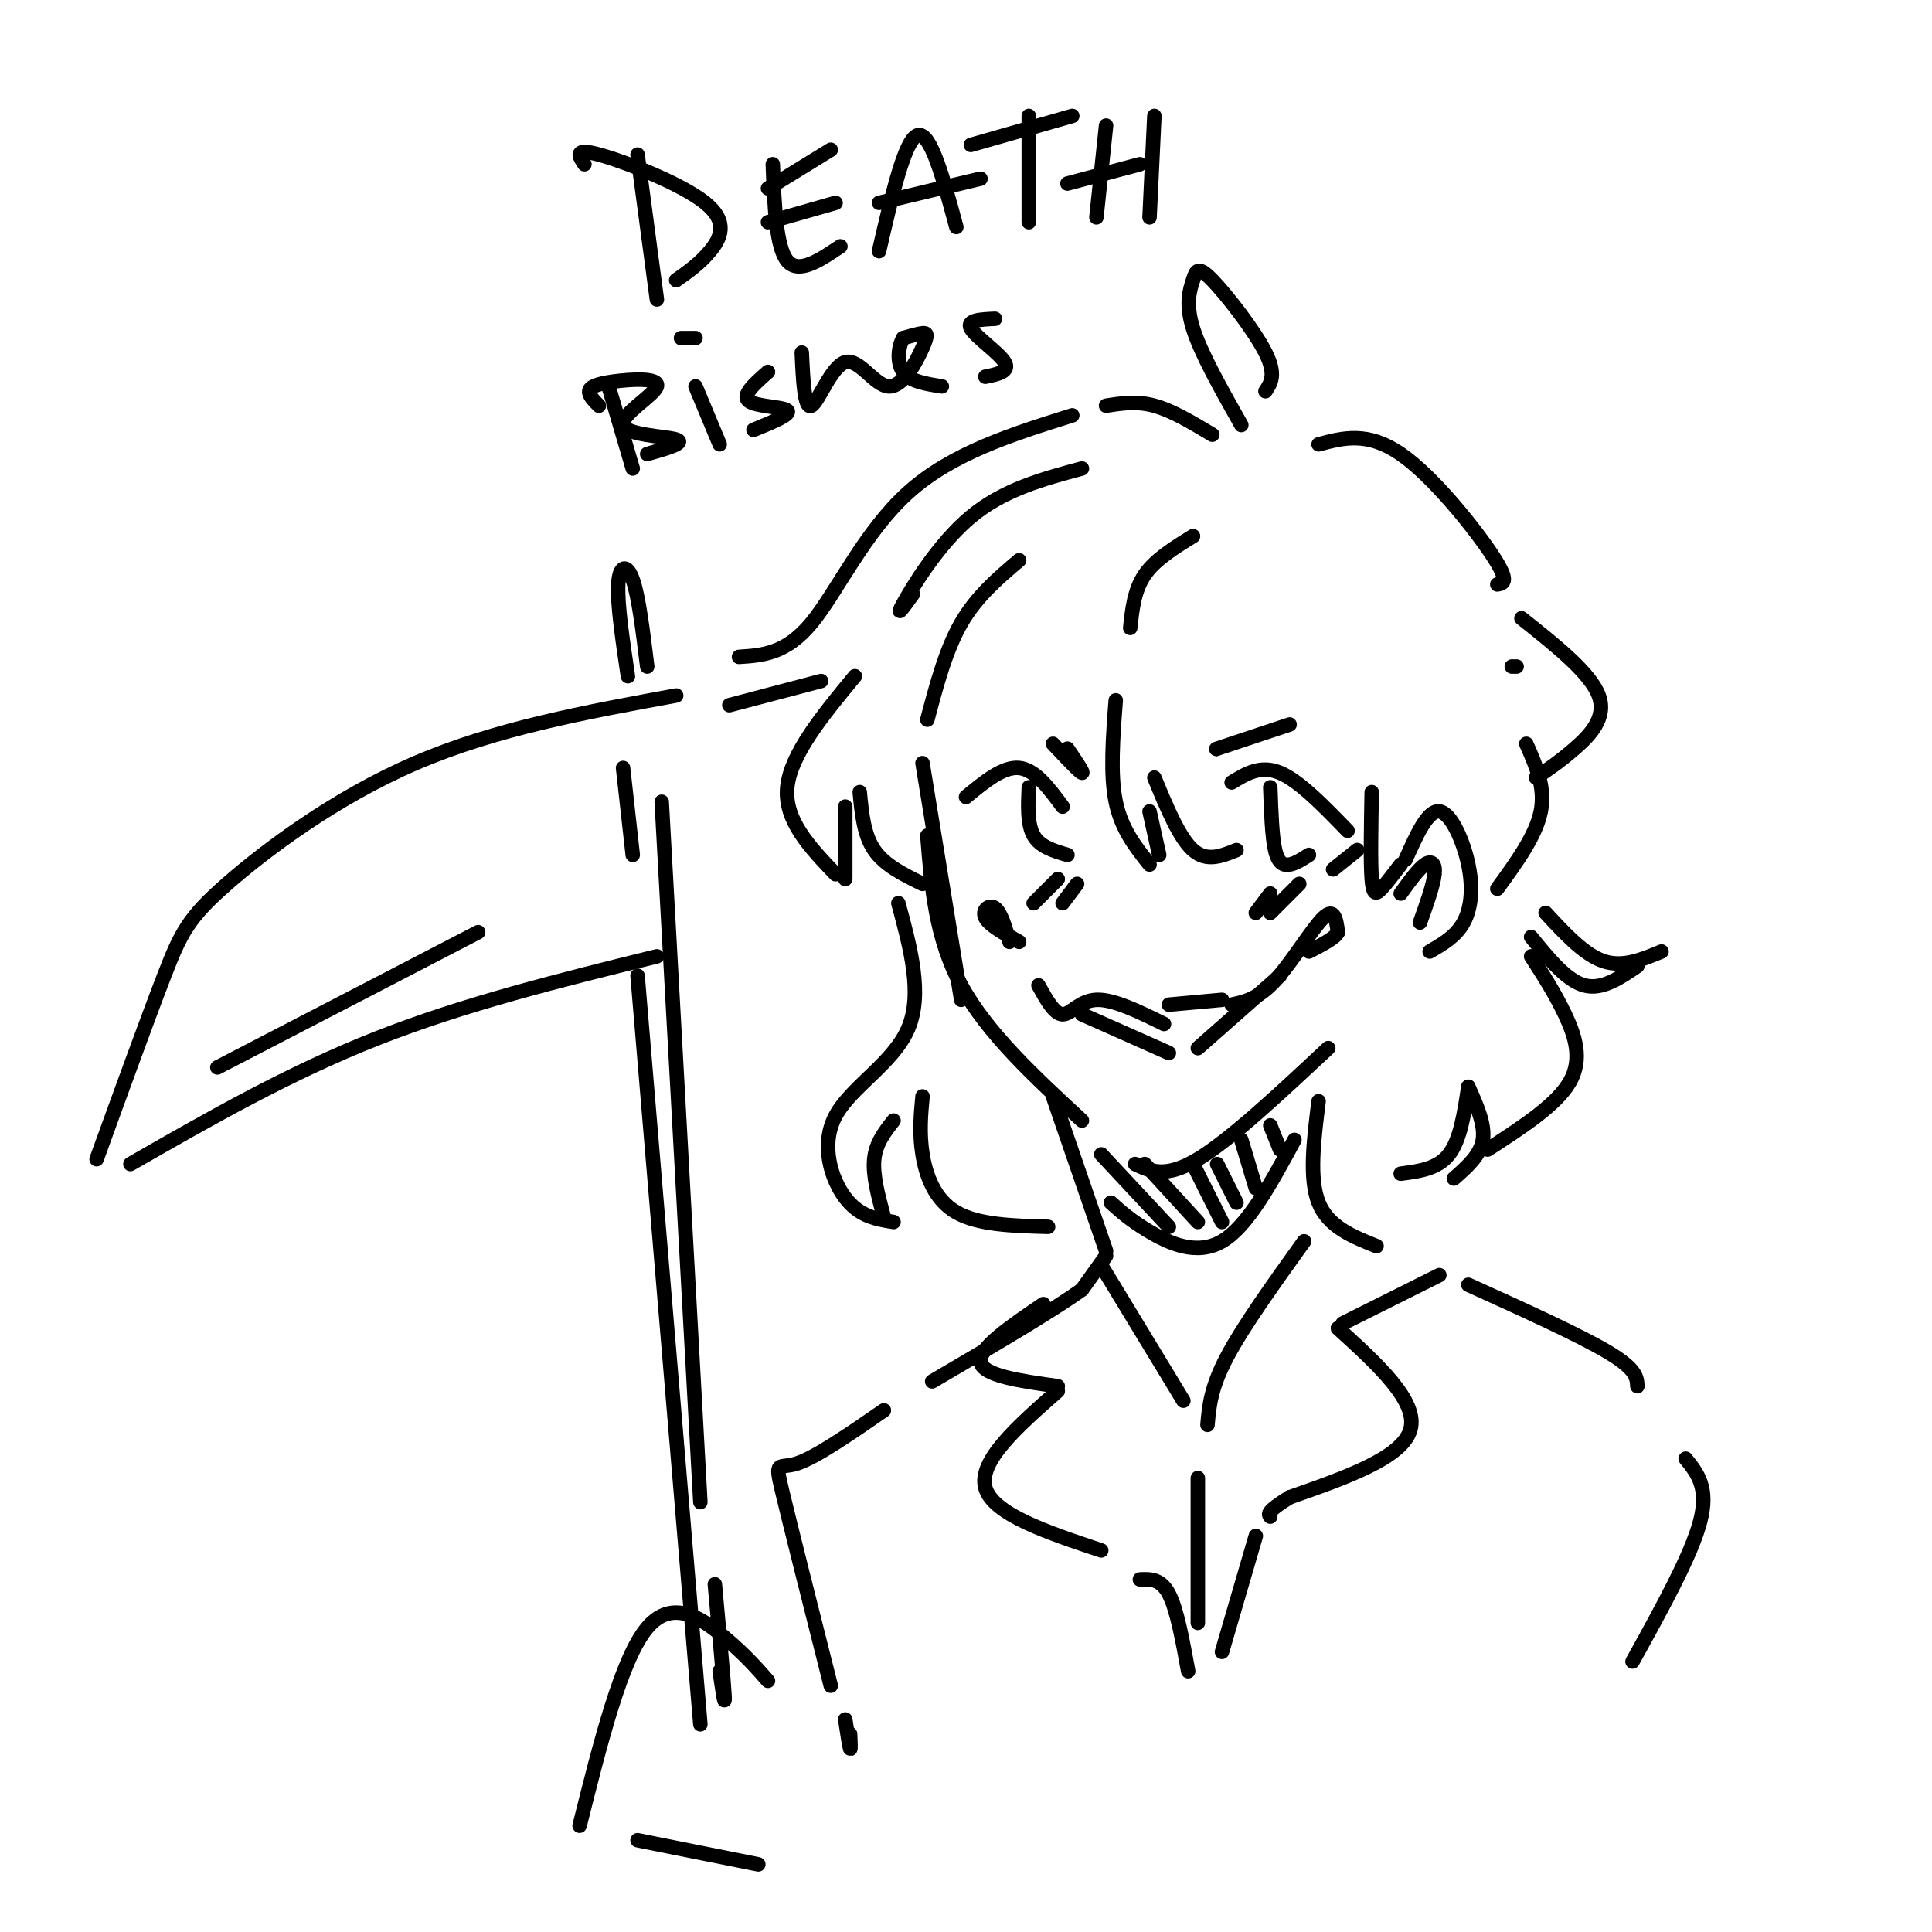 <svg viewBox='0 0 400 400' version='1.1' xmlns='http://www.w3.org/2000/svg' xmlns:xlink='http://www.w3.org/1999/xlink'><g fill='none' stroke='#000000' stroke-width='3' stroke-linecap='round' stroke-linejoin='round'><path d='M191,158c0.000,0.000 8.000,49.000 8,49'/><path d='M192,173c0.833,10.583 1.667,21.167 7,31c5.333,9.833 15.167,18.917 25,28'/><path d='M235,241c3.167,1.500 6.333,3.000 13,-1c6.667,-4.000 16.833,-13.500 27,-23'/><path d='M255,162c3.000,-1.833 6.000,-3.667 10,-2c4.000,1.667 9.000,6.833 14,12'/><path d='M263,163c0.178,5.111 0.356,10.222 1,13c0.644,2.778 1.756,3.222 3,3c1.244,-0.222 2.622,-1.111 4,-2'/><path d='M200,165c3.833,-3.167 7.667,-6.333 11,-6c3.333,0.333 6.167,4.167 9,8'/><path d='M213,163c-0.167,3.833 -0.333,7.667 1,10c1.333,2.333 4.167,3.167 7,4'/><path d='M255,154c-2.500,0.833 -5.000,1.667 -3,1c2.000,-0.667 8.500,-2.833 15,-5'/><path d='M221,155c1.750,2.583 3.500,5.167 3,5c-0.500,-0.167 -3.250,-3.083 -6,-6'/><path d='M231,145c-0.583,7.667 -1.167,15.333 0,21c1.167,5.667 4.083,9.333 7,13'/><path d='M240,177c0.000,0.000 -2.000,-9.000 -2,-9'/><path d='M239,161c2.583,6.250 5.167,12.500 8,15c2.833,2.500 5.917,1.250 9,0'/><path d='M177,140c-6.667,8.083 -13.333,16.167 -14,23c-0.667,6.833 4.667,12.417 10,18'/><path d='M175,182c0.000,0.000 0.000,-15.000 0,-15'/><path d='M178,164c0.417,4.417 0.833,8.833 3,12c2.167,3.167 6.083,5.083 10,7'/><path d='M291,178c2.292,-5.149 4.583,-10.298 7,-10c2.417,0.298 4.958,6.042 6,11c1.042,4.958 0.583,9.131 -1,12c-1.583,2.869 -4.292,4.435 -7,6'/><path d='M215,204c1.644,2.978 3.289,5.956 5,6c1.711,0.044 3.489,-2.844 7,-3c3.511,-0.156 8.756,2.422 14,5'/><path d='M255,208c2.756,-0.600 5.511,-1.200 9,-5c3.489,-3.800 7.711,-10.800 10,-13c2.289,-2.200 2.644,0.400 3,3'/><path d='M277,193c-0.500,1.167 -3.250,2.583 -6,4'/><path d='M211,195c-3.111,-1.733 -6.222,-3.467 -7,-5c-0.778,-1.533 0.778,-2.867 2,-2c1.222,0.867 2.111,3.933 3,7'/><path d='M284,164c-0.133,7.267 -0.267,14.533 0,18c0.267,3.467 0.933,3.133 2,2c1.067,-1.133 2.533,-3.067 4,-5'/><path d='M218,227c0.000,0.000 11.000,32.000 11,32'/><path d='M229,260c0.000,0.000 -5.000,7.000 -5,7'/><path d='M224,267c-6.000,4.333 -18.500,11.667 -31,19'/><path d='M183,292c-7.044,4.867 -14.089,9.733 -18,11c-3.911,1.267 -4.689,-1.067 -3,6c1.689,7.067 5.844,23.533 10,40'/><path d='M175,356c0.417,2.750 0.833,5.500 1,6c0.167,0.500 0.083,-1.250 0,-3'/><path d='M159,348c-2.333,-2.667 -4.667,-5.333 -9,-9c-4.333,-3.667 -10.667,-8.333 -16,-2c-5.333,6.333 -9.667,23.667 -14,41'/><path d='M132,381c0.000,0.000 25.000,5.000 25,5'/><path d='M145,357c0.000,0.000 -13.000,-155.000 -13,-155'/><path d='M131,177c0.000,0.000 -2.000,-18.000 -2,-18'/><path d='M137,166c0.000,0.000 8.000,145.000 8,145'/><path d='M148,328c0.917,10.000 1.833,20.000 2,23c0.167,3.000 -0.417,-1.000 -1,-5'/><path d='M140,144c-18.714,3.429 -37.429,6.857 -54,14c-16.571,7.143 -31.000,18.000 -39,25c-8.000,7.000 -9.571,10.143 -13,19c-3.429,8.857 -8.714,23.429 -14,38'/><path d='M27,241c16.417,-9.417 32.833,-18.833 51,-26c18.167,-7.167 38.083,-12.083 58,-17'/><path d='M130,140c-1.111,-7.511 -2.222,-15.022 -2,-19c0.222,-3.978 1.778,-4.422 3,-1c1.222,3.422 2.111,10.711 3,18'/><path d='M273,228c-1.000,8.000 -2.000,16.000 0,21c2.000,5.000 7.000,7.000 12,9'/><path d='M304,266c11.583,5.250 23.167,10.500 29,14c5.833,3.500 5.917,5.250 6,7'/><path d='M349,302c2.417,3.000 4.833,6.000 3,13c-1.833,7.000 -7.917,18.000 -14,29'/><path d='M170,141c0.000,0.000 -19.000,5.000 -19,5'/><path d='M153,136c4.867,-0.311 9.733,-0.622 15,-7c5.267,-6.378 10.933,-18.822 20,-27c9.067,-8.178 21.533,-12.089 34,-16'/><path d='M189,123c-1.889,2.622 -3.778,5.244 -2,2c1.778,-3.244 7.222,-12.356 14,-18c6.778,-5.644 14.889,-7.822 23,-10'/><path d='M229,84c3.167,-0.500 6.333,-1.000 10,0c3.667,1.000 7.833,3.500 12,6'/><path d='M186,187c2.542,9.429 5.083,18.857 2,26c-3.083,7.143 -11.792,12.000 -15,18c-3.208,6.000 -0.917,13.143 2,17c2.917,3.857 6.458,4.429 10,5'/><path d='M183,252c-1.167,-4.333 -2.333,-8.667 -2,-12c0.333,-3.333 2.167,-5.667 4,-8'/><path d='M191,227c-0.356,3.800 -0.711,7.600 0,12c0.711,4.400 2.489,9.400 7,12c4.511,2.600 11.756,2.800 19,3'/><path d='M290,243c3.833,-0.500 7.667,-1.000 10,-4c2.333,-3.000 3.167,-8.500 4,-14'/><path d='M304,225c1.750,3.917 3.500,7.833 3,11c-0.500,3.167 -3.250,5.583 -6,8'/><path d='M317,198c2.467,3.822 4.933,7.644 7,12c2.067,4.356 3.733,9.244 1,14c-2.733,4.756 -9.867,9.378 -17,14'/><path d='M317,194c3.667,4.500 7.333,9.000 11,10c3.667,1.000 7.333,-1.500 11,-4'/><path d='M320,189c4.000,4.333 8.000,8.667 12,10c4.000,1.333 8.000,-0.333 12,-2'/><path d='M316,154c2.000,4.500 4.000,9.000 3,14c-1.000,5.000 -5.000,10.500 -9,16'/><path d='M257,88c-4.193,-7.427 -8.386,-14.855 -10,-20c-1.614,-5.145 -0.649,-8.008 0,-10c0.649,-1.992 0.982,-3.113 4,0c3.018,3.113 8.719,10.461 11,15c2.281,4.539 1.140,6.270 0,8'/><path d='M273,92c5.089,-1.356 10.178,-2.711 17,2c6.822,4.711 15.378,15.489 19,21c3.622,5.511 2.311,5.756 1,6'/><path d='M313,138c0.000,0.000 1.000,0.000 1,0'/><path d='M281,176c0.000,0.000 -5.000,4.000 -5,4'/><path d='M263,185c0.000,0.000 -3.000,4.000 -3,4'/><path d='M269,183c0.000,0.000 -6.000,6.000 -6,6'/><path d='M219,182c0.000,0.000 -5.000,5.000 -5,5'/><path d='M223,183c0.000,0.000 -3.000,4.000 -3,4'/><path d='M224,210c0.000,0.000 18.000,8.000 18,8'/><path d='M248,217c0.000,0.000 17.000,-15.000 17,-15'/><path d='M242,208c0.000,0.000 11.000,-1.000 11,-1'/><path d='M132,32c0.000,0.000 4.000,30.000 4,30'/><path d='M121,34c-1.149,-1.714 -2.298,-3.429 3,-2c5.298,1.429 17.042,6.000 22,10c4.958,4.000 3.131,7.429 1,10c-2.131,2.571 -4.565,4.286 -7,6'/><path d='M160,34c0.333,8.583 0.667,17.167 3,20c2.333,2.833 6.667,-0.083 11,-3'/><path d='M159,46c0.000,0.000 14.000,-4.000 14,-4'/><path d='M159,39c0.000,0.000 13.000,-8.000 13,-8'/><path d='M182,52c2.667,-11.583 5.333,-23.167 8,-24c2.667,-0.833 5.333,9.083 8,19'/><path d='M182,42c0.000,0.000 21.000,-5.000 21,-5'/><path d='M213,24c0.000,0.000 0.000,22.000 0,22'/><path d='M201,30c0.000,0.000 21.000,-6.000 21,-6'/><path d='M229,26c0.000,0.000 -2.000,19.000 -2,19'/><path d='M221,38c0.000,0.000 15.000,-4.000 15,-4'/><path d='M239,24c0.000,0.000 -1.000,21.000 -1,21'/><path d='M126,80c0.000,0.000 5.000,17.000 5,17'/><path d='M124,84c-1.056,-1.071 -2.111,-2.142 -2,-3c0.111,-0.858 1.389,-1.503 5,-2c3.611,-0.497 9.556,-0.844 9,1c-0.556,1.844 -7.611,5.881 -7,8c0.611,2.119 8.889,2.320 11,3c2.111,0.680 -1.944,1.840 -6,3'/><path d='M144,80c0.000,0.000 5.000,12.000 5,12'/><path d='M159,77c-2.733,2.400 -5.467,4.800 -4,6c1.467,1.200 7.133,1.200 8,2c0.867,0.800 -3.067,2.400 -7,4'/><path d='M166,73c0.271,5.878 0.541,11.756 2,11c1.459,-0.756 4.106,-8.147 7,-9c2.894,-0.853 6.033,4.833 9,5c2.967,0.167 5.760,-5.186 7,-8c1.240,-2.814 0.926,-3.090 0,-3c-0.926,0.090 -2.463,0.545 -4,1'/><path d='M187,70c-0.978,1.578 -1.422,5.022 0,7c1.422,1.978 4.711,2.489 8,3'/><path d='M206,66c-2.978,0.133 -5.956,0.267 -5,2c0.956,1.733 5.844,5.067 7,7c1.156,1.933 -1.422,2.467 -4,3'/><path d='M141,70c0.000,0.000 3.000,0.000 3,0'/><path d='M230,249c2.044,1.844 4.089,3.689 8,6c3.911,2.311 9.689,5.089 15,2c5.311,-3.089 10.156,-12.044 15,-21'/><path d='M228,239c0.000,0.000 14.000,15.000 14,15'/><path d='M237,241c0.000,0.000 11.000,12.000 11,12'/><path d='M247,241c0.000,0.000 6.000,12.000 6,12'/><path d='M252,241c0.000,0.000 4.000,8.000 4,8'/><path d='M257,236c0.000,0.000 3.000,10.000 3,10'/><path d='M263,233c0.000,0.000 2.000,5.000 2,5'/><path d='M290,185c1.822,-2.533 3.644,-5.067 5,-6c1.356,-0.933 2.244,-0.267 2,2c-0.244,2.267 -1.622,6.133 -3,10'/><path d='M45,221c0.000,0.000 54.000,-28.000 54,-28'/><path d='M228,262c0.000,0.000 17.000,28.000 17,28'/><path d='M270,257c-6.333,8.833 -12.667,17.667 -16,24c-3.333,6.333 -3.667,10.167 -4,14'/><path d='M248,306c0.000,0.000 0.000,30.000 0,30'/><path d='M298,264c0.000,0.000 -20.000,10.000 -20,10'/><path d='M277,275c8.333,7.583 16.667,15.167 15,21c-1.667,5.833 -13.333,9.917 -25,14'/><path d='M267,310c-4.833,3.000 -4.417,3.500 -4,4'/><path d='M260,318c0.000,0.000 -7.000,24.000 -7,24'/><path d='M216,270c-6.750,4.583 -13.500,9.167 -13,12c0.500,2.833 8.250,3.917 16,5'/><path d='M219,288c-8.250,7.250 -16.500,14.500 -15,20c1.500,5.500 12.750,9.250 24,13'/><path d='M236,327c2.167,-0.083 4.333,-0.167 6,3c1.667,3.167 2.833,9.583 4,16'/><path d='M234,130c0.417,-3.917 0.833,-7.833 3,-11c2.167,-3.167 6.083,-5.583 10,-8'/><path d='M192,149c1.917,-7.250 3.833,-14.500 7,-20c3.167,-5.500 7.583,-9.250 12,-13'/><path d='M315,128c7.133,5.667 14.267,11.333 16,16c1.733,4.667 -1.933,8.333 -5,11c-3.067,2.667 -5.533,4.333 -8,6'/></g>
</svg>